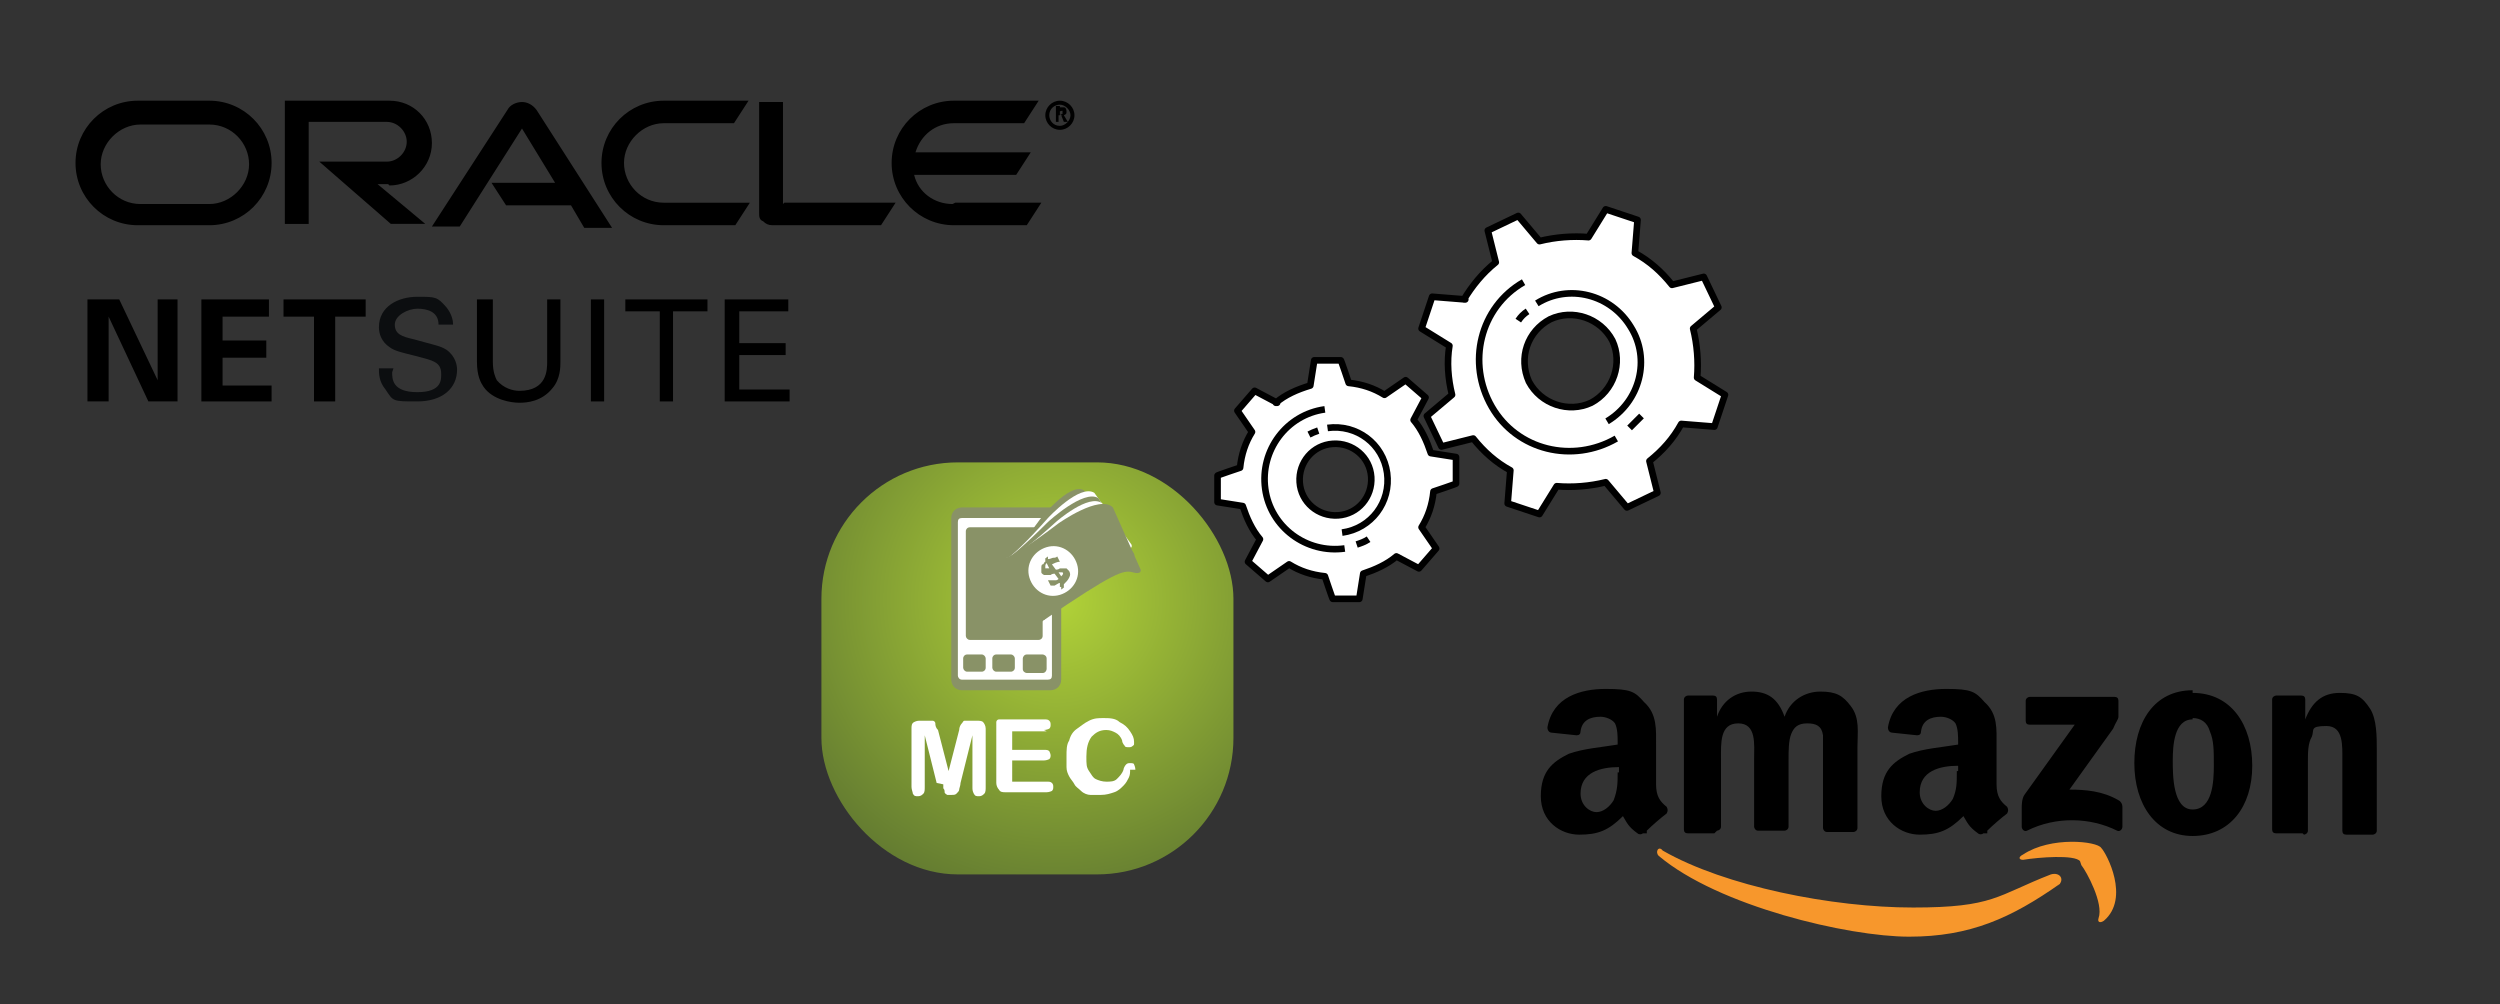 <svg xmlns="http://www.w3.org/2000/svg" xmlns:xlink="http://www.w3.org/1999/xlink" viewBox="0 0 188.7 75.8"><rect x="0" y="0" width="188.7" height="75.8" fill="#333333" stroke="none"/><defs><style> .cls-1 { fill: none; stroke-miterlimit: 10; } .cls-1, .cls-2 { stroke: #000; stroke-width: .5px; } .cls-3, .cls-2 { fill: #fff; } .cls-4 { fill: url(#radial-gradient); } .cls-2 { stroke-linejoin: round; } .cls-5, .cls-6 { fill-rule: evenodd; } .cls-7 { fill: #0c0e10; } .cls-8 { fill: #899267; } .cls-6 { fill: #f7972c; } </style><radialGradient id="radial-gradient" cx="-1.9" cy="-444.7" fx="-1.9" fy="-444.7" r="52.1" gradientTransform="translate(81.6 490)" gradientUnits="userSpaceOnUse"><stop offset="0" stop-color="#b2d338"></stop><stop offset="1" stop-color="#000d28"></stop></radialGradient></defs><g><g id="Layer_1"><g><path d="M80,8.6c0,0,.2,0,.2,0,0,0,0,0,0,0,0,0,0-.1,0-.2s-.1,0-.2,0h0v.3h.2M80,8.1c.2,0,.2,0,.3,0,.2,0,.2.3.2.3h0c0,.2,0,.2-.2.3,0,0,0,0,0,0l.3.5h-.3l-.2-.5h-.2v.5h-.2v-1.2h.3M80,9.8c.6,0,1.1-.5,1.1-1.1s-.5-1.1-1.1-1.1-1.1.5-1.1,1.1.5,1.1,1.1,1.1M79.2,8.7c0-.5.4-.8.8-.8s.8.4.8.8-.4.8-.8.8c-.5,0-.8-.4-.8-.8M71.9,15.4c-1.4,0-2.6-.9-2.9-2.2h7.7l1.1-1.7h-8.7c.4-1.3,1.5-2.2,2.9-2.2h5.3l1.1-1.7h-6.4c-2.6,0-4.7,2.1-4.7,4.7s2.1,4.7,4.7,4.7h5.5l1.1-1.7h-6.5M49.9,17h5.6l1.1-1.7h-6.5c-1.7,0-3-1.4-3-3s1.4-3,3-3h5.3l1.1-1.7h-6.4c-2.6,0-4.7,2.1-4.7,4.7s2.1,4.7,4.7,4.7M15.8,15.4h-5.2c-1.7,0-3-1.4-3-3s1.4-3,3-3h5.2c1.7,0,3,1.4,3,3s-1.4,3-3,3M10.4,17h5.4c2.6,0,4.7-2.1,4.7-4.7s-2.1-4.7-4.7-4.7h-5.4c-2.6,0-4.7,2.1-4.7,4.7s2.1,4.7,4.7,4.7M29.4,14c1.7,0,3.2-1.4,3.2-3.2s-1.4-3.2-3.2-3.2h-7.9v9.3h1.8v-7.7h5.9c.8,0,1.5.7,1.5,1.5s-.7,1.5-1.5,1.5h-5.1l5.4,4.7h2.6l-3.6-3h.8M59.1,15.4v-7.7h-1.8v8.4c0,.2,0,.5.3.6.2.2.4.3.7.3h8.2l1.1-1.7h-8.4M37.1,13.8h4.8l-2.5-4.1-4.7,7.4h-2.1l5.7-8.8c.2-.4.7-.6,1.1-.6s.8.2,1.1.6l5.7,8.9h-2.1l-1-1.7h-4.9l-1.1-1.7"></path><polyline points="6.6 22.6 9 22.6 11.9 28.7 11.9 22.6 13.4 22.6 13.4 30.3 11.2 30.3 8.2 23.9 8.2 30.3 6.6 30.3 6.6 22.6"></polyline><polyline points="15.2 22.6 20.3 22.6 20.3 23.9 16.8 23.9 16.8 25.7 20.1 25.7 20.1 27 16.8 27 16.8 29.1 20.5 29.1 20.5 30.3 15.2 30.3 15.2 22.6"></polyline><polyline points="23.7 23.9 21.4 23.9 21.4 22.6 27.6 22.6 27.6 23.9 25.3 23.9 25.3 30.3 23.7 30.3 23.7 23.9 23.7 23.9"></polyline><path class="cls-7" d="M29.6,28.1c0,.5,0,1.5,1.9,1.5s1.8-1,1.8-1.4c0-.9-.7-1-1.8-1.3-1.2-.3-1.7-.4-2.1-.7-.6-.4-.8-1-.8-1.5,0-1.6,1.5-2.3,2.9-2.3s1.5,0,2.2.8c.4.5.5,1,.5,1.3h-1.1c0-1-.9-1.2-1.6-1.2s-1.7.5-1.7,1.2.5.9,1.4,1.1c1.8.5,2,.5,2.5.8.7.5.8,1.2.8,1.5,0,1.4-1.1,2.4-3,2.4s-1.8,0-2.4-.9c-.5-.6-.5-1.2-.5-1.6h1.1"></path><path d="M37.2,22.6v4.7c0,.8.2,1.2.3,1.4.5.6,1.2.8,1.7.8,2.1,0,2.1-1.6,2.1-2.2v-4.7h1v4.7c0,.4,0,1.3-.6,2-.8,1-1.9,1.1-2.5,1.1s-2-.2-2.7-1.2c-.2-.3-.5-.8-.5-1.9v-4.7h1.1"></path><polygon points="44.6 30.3 45.6 30.3 45.6 22.6 44.6 22.6 44.6 30.3"></polygon><polyline points="49.8 30.3 49.8 23.5 47.2 23.5 47.2 22.6 53.4 22.6 53.4 23.5 50.8 23.5 50.8 30.3 49.8 30.3"></polyline><polyline points="54.7 22.6 59.5 22.6 59.5 23.5 55.8 23.5 55.8 25.9 59.3 25.9 59.3 26.8 55.8 26.8 55.8 29.4 59.6 29.4 59.6 30.3 54.7 30.3 54.7 22.6"></polyline></g><g id="egQxMTi24Y04"><rect id="egQxMTi24Y05" class="cls-4" x="62" y="34.9" width="31.1" height="31.1" rx="10.3" ry="10.3"></rect></g><g><path class="cls-3" d="M70.7,59.1l-.9-3.6v3.9c0,.2,0,.4-.1.5s-.2.2-.4.2-.3,0-.4-.2c0-.1-.1-.3-.1-.5v-4.4c0-.2,0-.4.2-.5s.3-.1.5-.1h.4c.2,0,.4,0,.5,0s.2.1.2.2,0,.3.2.5l.8,3.1.8-3.1c0-.2.1-.4.2-.5s.1-.2.2-.2.2,0,.5,0h.4c.2,0,.4,0,.5.1s.2.3.2.5v4.4c0,.2,0,.4-.1.5s-.2.2-.4.2-.3,0-.4-.2-.1-.3-.1-.5v-3.9l-.9,3.6c0,.2-.1.4-.1.5s-.1.2-.2.3-.2.1-.4.1-.2,0-.3,0c0,0-.2-.1-.2-.2s0-.2-.1-.3c0-.1,0-.2,0-.3h0Z"></path><path class="cls-3" d="M79,55.2h-2.6v1.4h2.4c.2,0,.3,0,.4.1,0,0,.1.2.1.3s0,.2-.1.3c0,0-.2.1-.4.1h-2.4v1.6h2.6c.2,0,.3,0,.4.1s.1.2.1.3,0,.2-.1.3c0,0-.2.1-.4.1h-3.1c-.2,0-.4,0-.5-.2-.1-.1-.2-.3-.2-.5v-4.2c0-.2,0-.3,0-.4,0-.1.1-.2.2-.2.1,0,.2,0,.4,0h3c.2,0,.3,0,.4.1s.1.2.1.3,0,.2-.1.3c0,0-.2.1-.4.1h0Z"></path><path class="cls-3" d="M85.3,58.1c0,.2,0,.4-.1.6s-.2.4-.4.6-.4.4-.7.5c-.3.1-.6.2-1,.2s-.6,0-.8,0c-.2,0-.5-.1-.7-.3s-.4-.3-.5-.5c-.1-.2-.3-.4-.4-.6-.1-.2-.2-.4-.2-.7s0-.5,0-.8c0-.5,0-.9.2-1.2.1-.4.3-.7.6-.9s.5-.4.9-.6.7-.2,1.1-.2.9,0,1.2.3c.4.2.6.4.8.7s.3.5.3.8,0,.2-.1.3-.2.1-.3.1-.3,0-.3-.1c0,0-.2-.2-.2-.4-.1-.3-.3-.5-.5-.6-.2-.1-.4-.2-.7-.2-.5,0-.8.2-1.1.5-.3.4-.4.9-.4,1.5s0,.8.2,1.1.3.5.5.6.5.2.8.2.6,0,.8-.2c.2-.2.4-.4.5-.7,0-.1.1-.3.2-.4s.2-.1.3-.1.3,0,.3.1c0,0,.1.2.1.4h0Z"></path></g><g><path class="cls-8" d="M80.1,51.3c0,.5-.4.8-.8.8h-6.7c-.5,0-.8-.4-.8-.8v-12.2c0-.5.4-.8.8-.8h6.7c.5,0,.8.4.8.8v12.2Z"></path><path class="cls-3" d="M79.4,51c0,.2-.1.3-.3.3h-6.5c-.2,0-.3-.2-.3-.3v-11.6c0-.2.1-.3.3-.3h6.5c.2,0,.3.2.3.3v11.6Z"></path><rect class="cls-8" x="72.9" y="39.8" width="5.8" height="8.5" rx=".3" ry=".3"></rect><path class="cls-8" d="M75.2,42.8s.4.4,3.3-3.6c0,0,2.2-2.8,3.3-2.2l3.1,3.6s.2.3-.5.4c-.7,0-1.3.4-5,5l-.3.3s-4-3.5-4-3.5Z"></path><path class="cls-3" d="M75.5,42.4s.3.4,3.6-3.3c0,0,2.4-2.6,3.5-1.9l2.8,3.9s.2.4-.5.3c-.7,0-1.3.2-5.4,4.5l-.3.3-3.7-3.9Z"></path><path class="cls-8" d="M75.1,42.6s.3.5,4-3.2c0,0,2.7-2.5,3.8-1.8l2.7,4.2s.2.4-.6.3c-.7,0-1.4.2-5.9,4.4l-.3.3-3.6-4.3h0Z"></path><path class="cls-3" d="M76,42.1s.3.4,3.7-2.7c0,0,2.5-2.2,3.5-1.4l2.2,4s.1.4-.5.3-1.3,0-5.6,3.7l-.3.3-3.1-4Z"></path><path class="cls-8" d="M75.4,42.2s.3.5,4.5-2.7c0,0,3.1-2.2,4.1-1.2l2.1,4.7s.1.4-.6.2c-.7-.2-1.4,0-6.7,3.6l-.4.3-3.1-4.9h0Z"></path><rect class="cls-8" x="72.7" y="49.4" width="1.7" height="1.3" rx=".3" ry=".3"></rect><rect class="cls-8" x="74.9" y="49.4" width="1.7" height="1.3" rx=".3" ry=".3"></rect><path class="cls-8" d="M77.5,49.4h1.2c.1,0,.3.1.3.3v.8c0,.1-.1.3-.3.3h-1.2c-.1,0-.3-.1-.3-.3v-.8c0-.1.1-.3.3-.3Z"></path><path class="cls-3" d="M81.3,42.6c.3,1-.3,2-1.3,2.3-1,.3-2-.3-2.3-1.3-.3-1,.3-2,1.3-2.3,1-.3,2,.3,2.3,1.3"></path><path class="cls-8" d="M80,44c-.1,0-.2.1-.4.2-.1,0-.2,0-.3,0l-.2-.4c0,0,.1,0,.2,0,0,0,.1,0,.2,0s.1,0,.2,0c0,0,.1,0,.2-.1l-.3-.4c0,0-.2,0-.3.1,0,0-.2,0-.3,0,0,0-.2,0-.2,0s-.2-.1-.2-.2c0,0,0-.2,0-.2,0,0,0-.2,0-.2,0,0,0-.2.1-.2s.1-.2.2-.2v-.2c-.1,0,.2-.2.2-.2v.2c.2,0,.3-.1.4-.1.1,0,.2,0,.3-.1l.2.4c-.2,0-.4.1-.6.2l.3.4c0,0,.2,0,.3-.1,0,0,.2,0,.3,0s.2,0,.2,0,.1.1.2.2c.1.2.1.3,0,.5s-.2.3-.4.5v.2c.1,0-.2.2-.2.2v-.2c-.1,0-.1,0-.1,0ZM78.9,42.9c0,0,0,0,.1,0s.1,0,.2,0l-.2-.4c0,0-.1.1-.1.2,0,0,0,.1,0,.1ZM80.2,43.2c0,0,0,0-.1,0,0,0-.1,0-.2,0l.2.3c.1-.1.2-.2.1-.3h0Z"></path></g><g><path class="cls-6" d="M155.5,66.7c-3.7,2.6-6.8,4-11.4,4s-14.4-2.3-18.9-6.1c-.3-.3,0-.8.3-.4,4.7,2.7,12.8,4.3,18.9,4.3s6.3-.9,10.4-2.5c.7-.2,1.1.4.5.9"></path><path class="cls-6" d="M157,65c-.4-.5-3.1-.3-4.3-.1-.3,0-.4-.2,0-.4,2.1-1.4,5.6-1,5.9-.5.4.4,2.2,3.8.2,5.5-.3.2-.5.1-.4-.2.4-1.1-.9-3.5-1.3-4"></path><path class="cls-5" d="M152.9,54.3v-1.4c0-.2.2-.3.3-.3h6.4c.2,0,.3.1.3.3v1.2c0,.2-.2.4-.4.9l-3.3,4.6c1.2,0,2.5.1,3.7.8.2.1.3.3.3.5v1.5c0,.2-.2.4-.4.3-2-1-4.6-1.1-6.8,0-.2.1-.4-.1-.4-.3v-1.4c0-.2,0-.7.2-1l3.8-5.3h-3.4c-.2,0-.3-.1-.3-.3"></path><path class="cls-5" d="M129.4,62.9h-2c-.2,0-.3-.1-.3-.3v-9.8c0-.2.2-.3.3-.3h1.9c.2,0,.3.1.3.3v1.3h0c.4-1.2,1.4-1.9,2.6-1.9s2,.5,2.5,1.9c.4-1.2,1.5-1.9,2.7-1.9s1.7.3,2.3,1.1c.7.9.5,2,.5,3.1v6.1c0,.2-.2.3-.3.3h-2c-.2,0-.3-.2-.3-.3v-7c-.1-.7-.5-.9-1.2-.9s-1,.3-1.2.8c-.2.5-.2,1.3-.2,1.9v5.1c0,.2-.2.3-.3.3h-2c-.2,0-.3-.2-.3-.3v-5.1c0-1.1.2-2.7-1.2-2.7s-1.3,1.5-1.3,2.7v5.1c0,.2-.2.3-.3.3"></path><path class="cls-5" d="M165.5,52.3c2.9,0,4.5,2.4,4.5,5.5s-1.7,5.3-4.5,5.3-4.4-2.4-4.4-5.5,1.5-5.5,4.4-5.5M165.5,54.3c-1.4,0-1.5,2-1.5,3.1s0,3.7,1.5,3.7,1.6-2.1,1.6-3.3,0-1.9-.3-2.6c-.2-.7-.7-1-1.3-1"></path><path class="cls-5" d="M173.8,62.9h-2c-.2,0-.3-.1-.3-.3v-9.8c0-.2.2-.3.3-.3h1.9c.2,0,.3.1.3.3v1.5h0c.5-1.3,1.3-2,2.6-2s1.7.3,2.3,1.2c.5.8.5,2.1.5,3.1v6.1c0,.2-.2.3-.3.3h-2c-.2,0-.3-.1-.3-.3v-5.3c0-1.1.1-2.6-1.2-2.6s-.9.3-1.1.8c-.3.5-.3,1.2-.3,1.9v5.2c0,.2-.2.3-.3.3"></path><path class="cls-5" d="M147.7,58.3c0,.8,0,1.3-.3,2-.3.5-.8.9-1.3.9s-1.2-.5-1.2-1.4c0-1.6,1.5-2,2.9-2v.4h-.1ZM149.7,62.9c-.1.1-.3.1-.4,0-.7-.5-.8-.8-1.1-1.3-1.1,1.1-1.9,1.4-3.3,1.4s-2.9-1-2.9-2.9.9-2.6,2.1-3.2c1.1-.4,2.5-.5,3.7-.7v-.2c0-.4,0-1-.2-1.4-.2-.3-.7-.5-1.1-.5-.8,0-1.4.3-1.5,1.1,0,.2-.1.3-.3.3l-1.9-.2c-.1,0-.3-.1-.3-.4.4-2.3,2.5-2.9,4.4-2.9s2.2.2,2.9,1c1,.9.9,2,.9,3.3v2.9c0,.9.3,1.3.8,1.7.1.2.1.3,0,.5-.4.3-1.1.9-1.5,1.3h0v.2Z"></path><path class="cls-5" d="M122.1,58.3c0,.8,0,1.3-.3,2.1-.3.5-.8.9-1.3.9s-1.2-.5-1.2-1.4c0-1.6,1.5-2,2.9-2v.4h-.1ZM124,62.9c-.1.1-.3.1-.4,0-.7-.5-.8-.8-1.1-1.3-1.1,1.1-1.9,1.4-3.3,1.4s-2.9-1-2.9-2.9.9-2.6,2.1-3.2c1.1-.4,2.5-.5,3.7-.7v-.2c0-.4,0-1-.2-1.4-.2-.3-.7-.5-1.1-.5-.8,0-1.4.3-1.5,1.1,0,.2-.1.3-.3.3l-1.9-.2c-.1,0-.3-.1-.3-.4.4-2.3,2.5-2.9,4.4-2.9s2.2.2,2.9,1c1,.9.9,2.1.9,3.3v2.9c0,.9.3,1.3.8,1.7.1.2.1.3,0,.5-.4.3-1.1.9-1.5,1.3h0v.2Z"></path></g><g><g><path class="cls-2" d="M96.3,30.4c.7-.6,1.6-1,2.6-1.3h0s.3-1.9.3-1.9h2c0-.1.6,1.7.6,1.7h0c1,.1,1.9.4,2.7.9l1.6-1.1,1.5,1.3-.9,1.7c.6.7,1,1.6,1.3,2.5l1.9.3v2c.1,0-1.7.6-1.7.6-.1,1-.4,1.9-.9,2.7l1.1,1.6-1.3,1.5-1.7-.9c-.7.6-1.6,1-2.5,1.3l-.3,1.9h-2c0,.1-.6-1.7-.6-1.7-1-.1-1.9-.4-2.7-.9l-1.6,1.1-1.5-1.3.9-1.7c-.6-.7-1-1.6-1.3-2.5l-1.9-.3v-2c-.1,0,1.7-.6,1.7-.6.1-1,.4-1.9.9-2.7l-1.1-1.6,1.3-1.5,1.7.9ZM103.5,36c-.1-1.5-1.4-2.6-2.9-2.5-1.5.1-2.6,1.4-2.5,2.9.1,1.5,1.4,2.6,2.9,2.5,1.5-.1,2.6-1.4,2.5-2.9Z"></path><g><path class="cls-1" d="M101.5,41.4c-2.9.4-5.6-1.6-6-4.5-.4-2.9,1.6-5.6,4.5-6"></path><path class="cls-1" d="M103.3,40.7c-.3.2-.6.3-.9.4"></path></g><g><path class="cls-1" d="M100.2,32.3c2.2-.3,4.2,1.2,4.5,3.4.3,2.2-1.2,4.2-3.4,4.5"></path><path class="cls-1" d="M98.8,32.8c.2-.1.4-.2.7-.3"></path></g></g><g><path class="cls-2" d="M110.5,22.6c.6-1,1.4-2,2.4-2.8h0s-.6-2.4-.6-2.4l2.3-1.1,1.6,1.9h0c1.2-.3,2.5-.4,3.7-.3l1.3-2.1,2.4.8-.2,2.5c1.1.6,2,1.4,2.8,2.4l2.4-.6,1.1,2.3-1.9,1.6c.3,1.2.4,2.5.3,3.7l2.1,1.3-.8,2.4-2.5-.2c-.6,1.1-1.4,2-2.4,2.8l.6,2.4-2.3,1.1-1.6-1.9c-1.2.3-2.5.4-3.7.3l-1.3,2.1-2.4-.8.2-2.5c-1.1-.6-2-1.4-2.8-2.4l-2.4.6-1.1-2.3,1.9-1.6c-.3-1.2-.4-2.5-.2-3.7l-2.1-1.3.8-2.4,2.5.2ZM121.7,25.7c-.9-1.7-3-2.4-4.7-1.6-1.7.9-2.4,2.9-1.6,4.7.9,1.7,3,2.4,4.7,1.6,1.7-.9,2.4-3,1.6-4.7Z"></path><g><path class="cls-1" d="M122,33.1c-3.3,1.9-7.5.9-9.4-2.4-1.9-3.3-.9-7.5,2.4-9.4"></path><path class="cls-1" d="M123.9,31.4c-.3.3-.6.6-.9.9"></path></g><g><path class="cls-1" d="M116,22.9c2.4-1.5,5.6-.7,7.1,1.8,1.5,2.4.7,5.6-1.8,7.1"></path><path class="cls-1" d="M114.6,24.2c.2-.3.4-.5.7-.7"></path></g></g></g></g></g></svg>